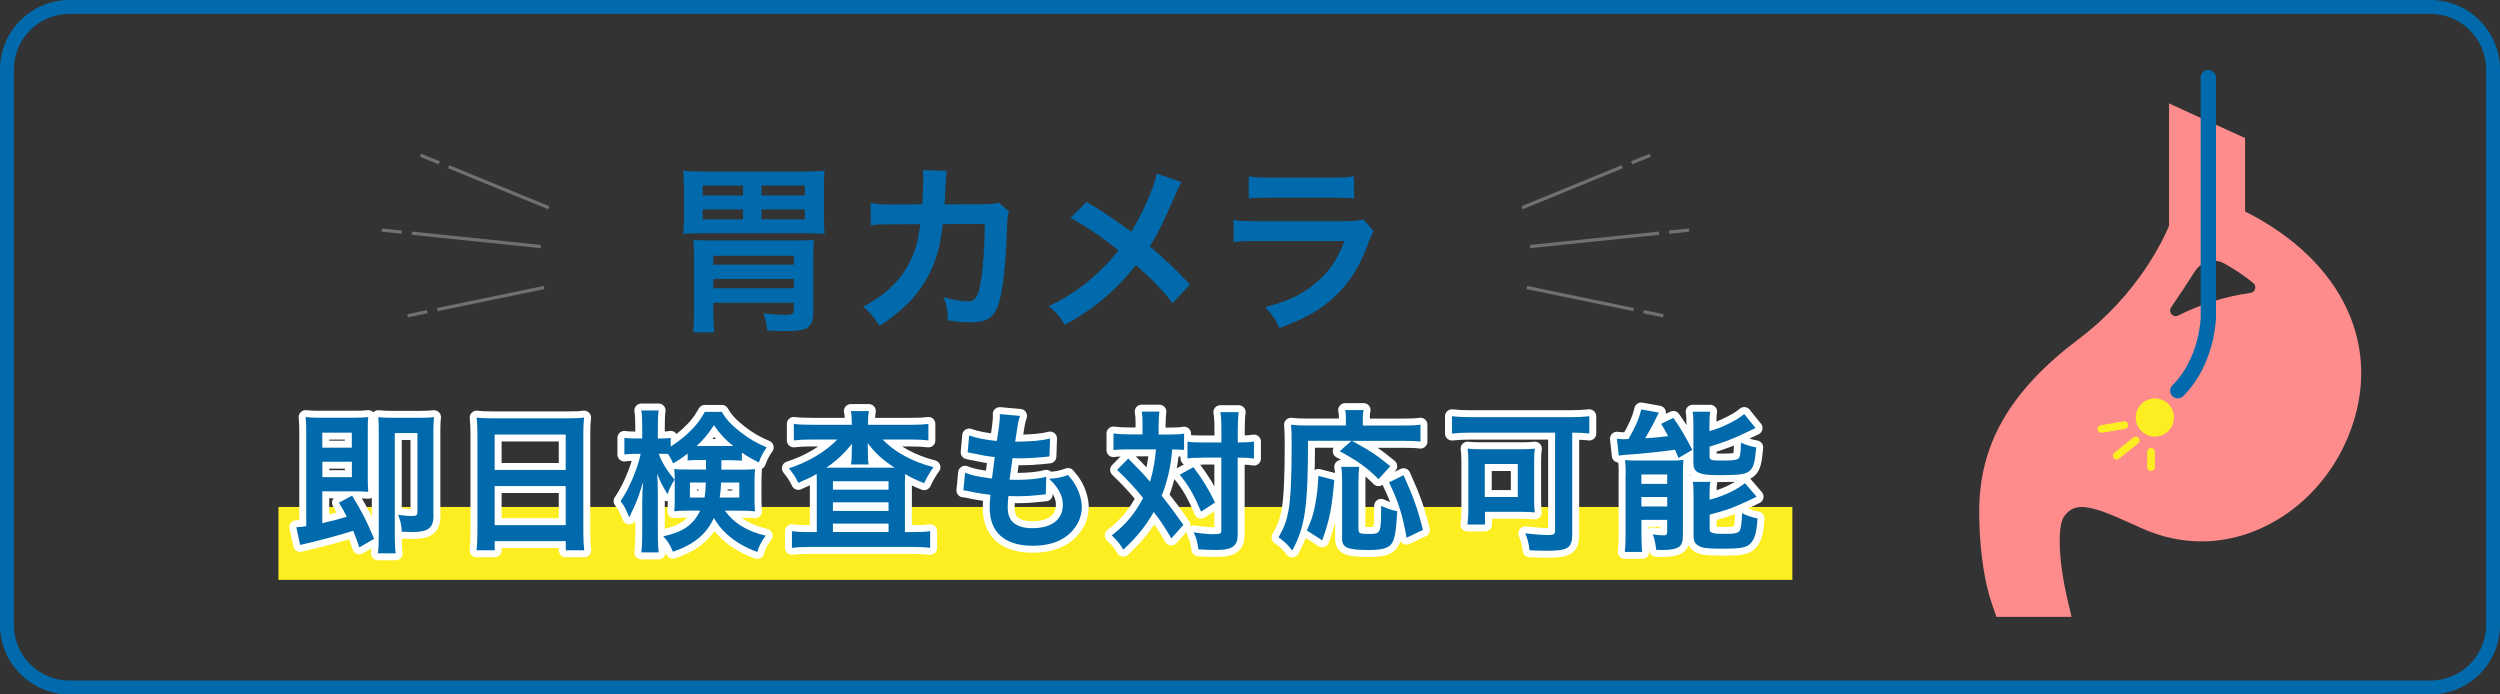 <?xml version="1.0" encoding="UTF-8"?>
<svg id="_レイヤー_1" data-name="レイヤー 1" xmlns="http://www.w3.org/2000/svg" width="360" height="100" viewBox="0 0 360 100">
  <rect x="0" y="0" width="360" height="100" fill="#333333" stroke="none"/>
  <defs>
    <style>
      .cls-1 {
        stroke: #fcee21;
        stroke-width: 1.1px;
      }

      .cls-1, .cls-2, .cls-3 {
        stroke-linecap: round;
        stroke-linejoin: round;
      }

      .cls-1, .cls-2, .cls-3, .cls-4 {
        fill: none;
      }

      .cls-5 {
        fill: #006aad;
      }

      .cls-5, .cls-6, .cls-7 {
        stroke-width: 0px;
      }

      .cls-2 {
        stroke: #006aad;
        stroke-width: 2.2px;
      }

      .cls-3 {
        stroke: #fff;
        stroke-width: 2px;
      }

      .cls-6 {
        fill: #ff8c8c;
      }

      .cls-4 {
        stroke: #717071;
        stroke-miterlimit: 10;
        stroke-width: .47px;
      }

      .cls-7 {
        fill: #fcee21;
      }
    </style>
  </defs>
  <rect class="cls-7" x="40.1" y="73" width="218" height="10.5"/>
  <g>
    <g>
      <path class="cls-3" d="M51.74,78.81c-.42-1.21-.57-1.61-.88-2.38q-2.9.92-6.98,1.89c-.26.04-.35.09-.66.15l-.55-2.55c.57-.02.66-.04,1.43-.15v-13.44c0-.92-.02-1.58-.09-2.27.62.07,1.1.09,2.07.09h4.88c.99,0,1.5-.02,2.07-.09-.07.55-.07.95-.07,2v6.87c0,.79.02,1.39.07,1.89-.62-.04-1.03-.07-1.8-.07h-4.82v4.58c1.5-.33,2.57-.62,3.52-.92-.37-.75-.55-1.08-1.12-2.02l1.89-1.03c1.56,2.6,2.07,3.59,3.17,6.23l-2.13,1.23ZM50.66,64.46v-2.16h-4.25v2.16h4.25ZM46.42,68.71h4.25v-2.22h-4.25v2.22ZM62.43,74.21c0,1.8-.75,2.4-3.04,2.4-.44,0-1.01-.02-1.54-.04-.04-.95-.15-1.45-.51-2.44.73.11,1.45.18,1.91.18.73,0,.86-.11.86-.62v-11.33h-3.26v14.72c0,1.12.04,2.13.13,2.6h-2.55c.07-.62.11-1.32.11-2.6v-14.96c0-.97-.02-1.5-.07-2.05.68.07,1.28.09,1.98.09h4.07c.81,0,1.28-.02,1.98-.09-.07.62-.09,1.1-.09,2.02v12.12Z"/>
      <path class="cls-3" d="M68.75,62.48c0-.86-.04-1.63-.11-2.35.7.09,1.43.11,2.44.11h10.65c1.03,0,1.72-.02,2.38-.11-.09.84-.11,1.47-.11,2.24v14.21c0,1.14.04,1.87.13,2.66h-2.66v-1.32h-10.23v1.32h-2.62c.09-.75.13-1.63.13-2.66v-14.1ZM71.23,67.67h10.23v-5.1h-10.23v5.1ZM71.23,75.62h10.23v-5.63h-10.23v5.63Z"/>
      <path class="cls-3" d="M100.8,66.24c-.88,0-1.19.02-1.78.07v-.99c-.95.73-1.23.9-2.09,1.41-.37-.77-.46-.97-.73-1.36-.35-.02-.51-.02-.77-.02h-.57c.48,1.28,1.1,2.29,2.27,3.74-.44.68-.73,1.28-1.01,2.09-.9-1.54-.9-1.56-1.5-2.97.07.66.11,1.63.11,2.93v5.7c0,1.17.04,2,.13,2.71h-2.51c.09-.7.13-1.58.13-2.71v-4.55c0-.73.04-1.83.13-2.88-.62,1.96-.68,2.18-1.08,3.1-.09.24-.4.9-.92,2-.44-1.14-.73-1.67-1.25-2.35,1.17-1.65,2.44-4.62,2.9-6.8h-.88c-.66,0-1.08.02-1.47.09v-2.4c.42.07.77.09,1.47.09h1.1v-1.72c0-1.14-.04-1.74-.13-2.31h2.49c-.09.62-.11,1.23-.11,2.29v1.74h.66c.53,0,.81-.02,1.19-.09v1.25c.79-.51,1.58-1.08,2.35-1.78,1.17-1.08,1.85-1.91,2.57-3.21h2.44c.62,1.06,1.32,1.83,2.6,2.84,1.28,1.01,2.42,1.67,3.87,2.27-.51.7-.84,1.34-1.14,2.18-.95-.48-1.54-.81-2.44-1.43v1.17c-.51-.04-.9-.07-1.78-.07h-1.17v1.36h2.9c.9,0,1.36-.02,1.94-.07-.04.66-.07,1.12-.07,1.69v2.71c0,.75.02,1.06.07,1.67-.64-.07-1.17-.09-2.07-.09h-2.27c1.32,1.83,3.3,3.01,5.88,3.59-.62.84-.97,1.5-1.21,2.35-1.65-.57-3.23-1.5-4.4-2.58-.84-.77-1.34-1.43-1.85-2.31-1.08,2.33-2.86,3.83-5.9,4.86-.42-.99-.73-1.52-1.39-2.22,2.86-.62,4.31-1.63,5.32-3.7h-1.72c-.86,0-1.39.02-2.02.09.04-.57.07-.9.07-1.41v-3.15c0-.62-.02-.97-.07-1.52.57.07.81.07,1.89.07h2.68v-1.36h-.88ZM99.35,69.48v2.16h2.11c.11-.66.13-.97.18-2.16h-2.29ZM105.05,64.22h.53c-1.19-.95-1.87-1.69-2.77-2.99-.86,1.3-1.54,2.13-2.49,2.99h4.73ZM103.84,69.48c-.04.99-.09,1.47-.2,2.16h2.82v-2.16h-2.62Z"/>
      <path class="cls-3" d="M122.65,60.88c0-.75-.02-1.17-.13-1.69h2.6c-.09.48-.13.9-.13,1.69v.29h6.21c1.01,0,1.83-.04,2.49-.13v2.38c-.75-.09-1.52-.13-2.49-.13h-4.11c1.8,1.85,4.33,3.21,7.33,3.98-.59.84-.86,1.3-1.34,2.31-1.36-.55-1.72-.73-2.75-1.32q-.02.73-.02,1.39v6.97h1.21c1.08,0,1.76-.04,2.42-.13v2.4c-.68-.09-1.5-.13-2.6-.13h-14.68c-1.1,0-1.91.04-2.62.13v-2.4c.68.09,1.41.13,2.46.13h1.12v-7.17c0-.64,0-.77-.02-1.21-.77.46-.99.57-2.64,1.3-.42-.86-.66-1.23-1.36-2.11,2.73-.86,5.28-2.38,6.98-4.14h-3.81c-.97,0-1.74.04-2.46.13v-2.38c.62.09,1.5.13,2.64.13h5.72v-.29ZM122.65,64.99s0-.37.02-1.08c-.95,1.25-2.16,2.4-3.67,3.43h9.81c-1.78-1.17-2.71-2.02-3.87-3.54.02.64.04,1.03.04,1.19v.48c0,.59.02,1.01.11,1.41h-2.55c.07-.37.11-.81.11-1.43v-.46ZM119.94,70.51h8.01v-1.21h-8.01v1.21ZM119.94,73.57h8.01v-1.23h-8.01v1.23ZM119.94,76.61h8.01v-1.21h-8.01v1.21Z"/>
      <path class="cls-3" d="M138.97,68.07c1.01.4,1.63.53,3.87.84.09-.79.29-2.27.4-3.08-1.3-.18-1.65-.22-3.15-.55-.31-.07-.42-.09-.75-.15l.22-2.42c.92.35,2.49.66,3.98.79.31-1.85.44-2.99.44-3.65,0-.07,0-.11-.02-.22l2.93.26c-.24.68-.31,1.01-.7,3.72,2.49-.04,3.76-.15,5.02-.46l-.09,2.58c-.29.02-.4.04-.88.09-1.58.13-2.29.18-3.08.18-.22,0-.42,0-1.36-.02-.22,1.61-.29,2.05-.42,3.1.66.02.84.02,1.08.02,1.56,0,3.15-.15,4.2-.44l-.07,2.53c-.22,0-.29,0-.66.07-.97.11-2.27.2-3.3.2-.35,0-.55,0-1.41-.04-.07.59-.11,1.17-.11,1.56,0,1.08.24,1.76.81,2.27.64.55,1.52.81,2.73.81,2.79,0,4.4-1.23,4.4-3.39,0-1.28-.66-2.51-1.98-3.72,1.23-.09,1.69-.18,2.73-.55.55.64.79.97,1.03,1.39.57.97.95,2.22.95,3.23,0,1.56-.77,3.08-2.11,4.12-1.25.97-2.9,1.45-4.97,1.45-4,0-6.18-1.91-6.18-5.46,0-.57.02-1.12.11-1.87-1.32-.18-2.18-.31-3.06-.51-.46-.11-.53-.11-.84-.13l.24-2.53Z"/>
      <path class="cls-3" d="M164.53,61.34c0-.99-.02-1.47-.13-2.07h2.55c-.07.59-.11,1.19-.11,2.07v1.23h1.56c.92,0,1.45-.02,2.11-.13v2.35c-.53-.04-.81-.07-1.72-.07-.15,2.29-.66,4.51-1.5,6.67,1.39,1.76,1.56,2,3.12,4.2l-1.74,1.94c-.92-1.58-1.25-2.09-2.53-3.81-1.23,2.13-2.35,3.52-4.38,5.43-.59-.97-.95-1.39-1.67-2.05,2.02-1.56,3.32-3.12,4.51-5.39-1.01-1.28-2.22-2.6-3.74-4.05l1.61-1.63q.44.44,1.74,1.78c.18.18.55.59,1.39,1.56.44-1.43.75-3.08.86-4.66h-4.07c-.81,0-1.43.02-2.05.11v-2.4c.66.09,1.32.13,2.18.13h2v-1.23ZM171.86,67.28c1.47,2,2.09,3.01,3.1,5.08l-2,1.32c-1.03-2.42-1.76-3.7-3.08-5.33l1.98-1.08ZM173.09,65.91c-.95,0-1.47.02-2.09.11v-2.42c.59.09,1.12.11,2.09.11h2.79v-1.74c0-1.3-.04-2-.15-2.62h2.64c-.09.68-.13,1.43-.13,2.62v1.74h.26c.92,0,1.52-.04,2.07-.13v2.46q-.18-.02-.51-.07c-.22-.04-.95-.07-1.54-.07h-.29v10.63c0,1.14-.07,1.52-.4,1.91-.42.53-1.21.75-2.66.75-.9,0-1.72-.02-2.6-.09-.15-1.1-.31-1.65-.68-2.44.79.13,2.11.26,2.66.26,1.19,0,1.32-.07,1.32-.53v-10.5h-2.79Z"/>
      <path class="cls-3" d="M188.36,63.47c-.02,9.57-.42,12.37-2.27,15.8-.7-.88-1.14-1.3-1.98-1.89.81-1.43,1.14-2.31,1.43-3.83.31-1.65.46-4.86.46-9.31,0-1.58-.02-2.33-.09-3.08.73.09,1.34.11,2.29.11h5.61v-.97c0-.48-.02-.84-.11-1.25h2.66c-.09.35-.11.68-.11,1.28v.95h5.7c1.21,0,1.96-.04,2.6-.13v2.44c-.77-.09-1.45-.11-2.57-.11h-7.28c2.95,1.65,3.39,1.94,5.5,3.65l-1.69,1.87c-1.65-1.65-2.9-2.55-5.59-4.03l1.7-1.5h-6.25ZM188.18,76.39c.68-1.5.9-2.16,1.19-3.61.26-1.36.37-2.29.48-4.25l2.29.59c-.35,4.07-.68,5.74-1.74,8.69l-2.22-1.43ZM195.73,67.23c-.07.51-.11,1.14-.11,2.07v6.91c0,.59.18.68,1.5.68,1.74,0,1.76-.09,1.76-4.05.88.4,1.58.64,2.33.77-.18,3.01-.37,4.12-.86,4.73-.48.62-1.39.86-3.26.86-3.06,0-3.83-.33-3.83-1.65v-8.27c0-.99-.02-1.52-.13-2.05h2.6ZM202.55,77.42c-.62-3.39-1.17-5.15-2.53-7.96l2.09-1.03c1.45,3.21,2.05,4.88,2.79,7.88l-2.35,1.12Z"/>
      <path class="cls-3" d="M211.79,62.3c-.97,0-1.83.04-2.71.13v-2.49c.79.09,1.61.13,2.66.13h14.41c.99,0,1.91-.04,2.71-.13v2.49c-.73-.09-1.43-.11-2.46-.13v14.57c0,2.07-.59,2.44-3.72,2.44-.64,0-1.45-.02-2.42-.07-.09-.84-.29-1.67-.62-2.44,1.3.15,2.4.24,3.3.24.81,0,.99-.11.99-.68v-14.06h-12.15ZM220.92,72.01c0,.68.02,1.21.09,1.78-.38-.04-.46-.04-.86-.07h-.57c-.29-.02-.48-.02-.57-.02h-5.17v1.83h-2.53c.09-.7.13-1.32.13-1.98v-6.93c0-.86-.02-1.41-.11-2.02.57.07,1.17.09,2.05.09h5.54c.88,0,1.5-.02,2.11-.09-.09.57-.11.97-.11,1.87v5.54ZM213.81,71.57h4.75v-4.75h-4.75v4.75Z"/>
      <path class="cls-3" d="M232.84,63.18c.29.04.86.07,1.06.07.04,0,.13,0,.26-.02h.33c.99-1.69,1.54-2.97,1.85-4.27l2.55.46c-.18.29-.26.48-.42.81-.26.57-1.06,2.05-1.56,2.88,1.41-.09,1.94-.13,3.3-.31-.4-.77-.53-.97-1.01-1.76l1.76-.86c1.01,1.41,1.67,2.55,2.73,4.6l-1.98,1.17c-.24-.57-.35-.84-.51-1.19-1.41.22-5.15.62-6.67.7-.55.02-1.1.09-1.43.15l-.26-2.44ZM234.1,68.27c0-.77-.02-1.36-.09-2.02.48.04.88.07,1.58.07h4.84c.9,0,1.41-.02,1.98-.09-.04.62-.07.97-.07,2.07v8.76c0,.95-.18,1.45-.62,1.72-.46.29-1.17.42-2.31.42-.2,0-.53,0-.92-.02-.07-.77-.2-1.39-.48-2.24.42.09.99.15,1.47.15s.55-.07.59-.4v-1.83h-3.7v2.18c0,1.03.02,1.74.11,2.44h-2.51c.09-.75.11-1.32.11-2.4v-8.8ZM236.36,69.68h3.72v-1.36h-3.72v1.36ZM236.36,72.93h3.72v-1.36h-3.72v1.36ZM246.18,62.08c1.14-.35,1.69-.55,2.44-.92,1.23-.59,1.87-.97,2.55-1.54l1.63,2.02q-.46.2-1.54.73c-1.41.7-3.12,1.36-5.08,1.94v1.39c0,.53.2.62,1.58.62,1.78,0,2.29-.07,2.57-.29.24-.22.33-.66.37-2.29.75.35,1.43.55,2.2.68-.18,2.07-.37,2.82-.88,3.32-.57.55-1.41.68-4.29.68-1.76,0-2.44-.07-3.02-.31-.62-.24-.86-.66-.86-1.45v-5.48c0-.84-.02-1.39-.11-1.89h2.53c-.09.48-.11.92-.11,1.78v1.01ZM246.2,71.96c2.11-.59,3.7-1.32,5.08-2.38l1.67,1.94c-.64.35-2.79,1.32-3.48,1.58-1.08.4-1.3.46-3.28,1.01v2.07c0,.37.13.51.55.59.35.09.77.11,1.56.11,1.45,0,2-.11,2.2-.44.2-.29.33-1.25.35-2.53.66.33,1.45.59,2.24.75-.15,2.07-.4,2.9-.97,3.54-.59.66-1.37.81-4.14.81-2.16,0-2.86-.09-3.43-.44-.51-.31-.68-.7-.68-1.43v-5.79c0-1.01-.02-1.43-.11-1.96h2.53c-.09.46-.11.86-.11,1.83v.73Z"/>
    </g>
    <g>
      <path class="cls-5" d="M51.74,78.81c-.42-1.21-.57-1.61-.88-2.38q-2.9.92-6.98,1.89c-.26.04-.35.09-.66.15l-.55-2.55c.57-.02.66-.04,1.43-.15v-13.44c0-.92-.02-1.58-.09-2.27.62.07,1.1.09,2.07.09h4.88c.99,0,1.5-.02,2.07-.09-.07.55-.07.95-.07,2v6.87c0,.79.02,1.39.07,1.89-.62-.04-1.03-.07-1.8-.07h-4.82v4.58c1.5-.33,2.57-.62,3.52-.92-.37-.75-.55-1.08-1.12-2.02l1.89-1.03c1.56,2.6,2.07,3.59,3.17,6.23l-2.13,1.23ZM50.66,64.46v-2.16h-4.25v2.16h4.25ZM46.42,68.71h4.25v-2.22h-4.25v2.22ZM62.43,74.21c0,1.8-.75,2.4-3.04,2.4-.44,0-1.01-.02-1.54-.04-.04-.95-.15-1.45-.51-2.44.73.11,1.45.18,1.91.18.73,0,.86-.11.86-.62v-11.33h-3.26v14.72c0,1.12.04,2.13.13,2.6h-2.55c.07-.62.11-1.32.11-2.6v-14.96c0-.97-.02-1.5-.07-2.05.68.07,1.28.09,1.98.09h4.07c.81,0,1.28-.02,1.98-.09-.07.62-.09,1.1-.09,2.02v12.12Z"/>
      <path class="cls-5" d="M68.75,62.48c0-.86-.04-1.63-.11-2.35.7.09,1.43.11,2.44.11h10.65c1.03,0,1.72-.02,2.38-.11-.09.84-.11,1.47-.11,2.24v14.21c0,1.14.04,1.87.13,2.66h-2.66v-1.32h-10.23v1.32h-2.62c.09-.75.13-1.63.13-2.66v-14.1ZM71.23,67.67h10.23v-5.1h-10.23v5.1ZM71.23,75.62h10.23v-5.63h-10.23v5.63Z"/>
      <path class="cls-5" d="M100.8,66.24c-.88,0-1.19.02-1.78.07v-.99c-.95.73-1.23.9-2.09,1.41-.37-.77-.46-.97-.73-1.36-.35-.02-.51-.02-.77-.02h-.57c.48,1.28,1.1,2.29,2.27,3.74-.44.68-.73,1.28-1.01,2.09-.9-1.54-.9-1.56-1.5-2.97.07.66.11,1.63.11,2.93v5.7c0,1.17.04,2,.13,2.71h-2.51c.09-.7.13-1.58.13-2.71v-4.55c0-.73.04-1.83.13-2.88-.62,1.96-.68,2.18-1.08,3.1-.09.24-.4.9-.92,2-.44-1.14-.73-1.67-1.25-2.35,1.17-1.65,2.44-4.62,2.9-6.8h-.88c-.66,0-1.08.02-1.47.09v-2.4c.42.07.77.09,1.47.09h1.1v-1.72c0-1.14-.04-1.74-.13-2.31h2.49c-.09.62-.11,1.23-.11,2.29v1.74h.66c.53,0,.81-.02,1.19-.09v1.25c.79-.51,1.58-1.08,2.35-1.78,1.17-1.08,1.85-1.91,2.57-3.21h2.44c.62,1.06,1.32,1.83,2.6,2.84,1.28,1.01,2.42,1.67,3.87,2.27-.51.7-.84,1.34-1.14,2.18-.95-.48-1.54-.81-2.44-1.43v1.17c-.51-.04-.9-.07-1.78-.07h-1.17v1.36h2.9c.9,0,1.36-.02,1.94-.07-.04.66-.07,1.12-.07,1.69v2.71c0,.75.02,1.06.07,1.67-.64-.07-1.17-.09-2.07-.09h-2.27c1.32,1.83,3.3,3.01,5.88,3.59-.62.84-.97,1.5-1.21,2.35-1.65-.57-3.23-1.5-4.4-2.58-.84-.77-1.34-1.43-1.85-2.31-1.08,2.33-2.86,3.83-5.9,4.86-.42-.99-.73-1.52-1.39-2.22,2.86-.62,4.31-1.63,5.32-3.7h-1.72c-.86,0-1.39.02-2.02.09.04-.57.07-.9.07-1.41v-3.15c0-.62-.02-.97-.07-1.52.57.07.81.07,1.89.07h2.68v-1.36h-.88ZM99.35,69.48v2.16h2.11c.11-.66.13-.97.18-2.16h-2.29ZM105.05,64.22h.53c-1.19-.95-1.87-1.69-2.77-2.99-.86,1.3-1.54,2.13-2.49,2.99h4.73ZM103.84,69.48c-.04.99-.09,1.47-.2,2.16h2.82v-2.16h-2.62Z"/>
      <path class="cls-5" d="M122.65,60.88c0-.75-.02-1.17-.13-1.69h2.6c-.09.48-.13.9-.13,1.69v.29h6.21c1.01,0,1.83-.04,2.49-.13v2.38c-.75-.09-1.52-.13-2.49-.13h-4.11c1.8,1.85,4.33,3.21,7.33,3.98-.59.84-.86,1.3-1.34,2.31-1.36-.55-1.72-.73-2.75-1.32q-.02.73-.02,1.39v6.97h1.21c1.08,0,1.76-.04,2.42-.13v2.4c-.68-.09-1.5-.13-2.6-.13h-14.68c-1.1,0-1.91.04-2.62.13v-2.4c.68.09,1.41.13,2.46.13h1.12v-7.17c0-.64,0-.77-.02-1.21-.77.46-.99.57-2.64,1.3-.42-.86-.66-1.23-1.36-2.11,2.73-.86,5.28-2.38,6.98-4.14h-3.81c-.97,0-1.74.04-2.46.13v-2.38c.62.09,1.5.13,2.64.13h5.72v-.29ZM122.65,64.99s0-.37.02-1.08c-.95,1.25-2.16,2.4-3.67,3.43h9.81c-1.78-1.17-2.71-2.02-3.87-3.54.02.64.04,1.03.04,1.19v.48c0,.59.02,1.01.11,1.41h-2.55c.07-.37.11-.81.11-1.43v-.46ZM119.94,70.51h8.01v-1.21h-8.01v1.21ZM119.94,73.57h8.01v-1.23h-8.01v1.23ZM119.94,76.61h8.01v-1.21h-8.01v1.21Z"/>
      <path class="cls-5" d="M138.97,68.07c1.01.4,1.63.53,3.87.84.09-.79.29-2.27.4-3.08-1.3-.18-1.65-.22-3.15-.55-.31-.07-.42-.09-.75-.15l.22-2.42c.92.35,2.49.66,3.98.79.31-1.85.44-2.99.44-3.65,0-.07,0-.11-.02-.22l2.93.26c-.24.68-.31,1.01-.7,3.72,2.49-.04,3.76-.15,5.02-.46l-.09,2.58c-.29.02-.4.04-.88.09-1.58.13-2.29.18-3.08.18-.22,0-.42,0-1.36-.02-.22,1.61-.29,2.05-.42,3.1.66.02.84.02,1.08.02,1.56,0,3.15-.15,4.2-.44l-.07,2.53c-.22,0-.29,0-.66.07-.97.11-2.27.2-3.3.2-.35,0-.55,0-1.41-.04-.07.59-.11,1.17-.11,1.56,0,1.08.24,1.76.81,2.27.64.55,1.52.81,2.73.81,2.79,0,4.4-1.23,4.4-3.39,0-1.28-.66-2.51-1.98-3.72,1.23-.09,1.69-.18,2.73-.55.55.64.79.97,1.03,1.39.57.97.95,2.22.95,3.23,0,1.56-.77,3.08-2.11,4.12-1.25.97-2.9,1.45-4.97,1.45-4,0-6.18-1.91-6.18-5.46,0-.57.02-1.12.11-1.87-1.32-.18-2.18-.31-3.06-.51-.46-.11-.53-.11-.84-.13l.24-2.53Z"/>
      <path class="cls-5" d="M164.53,61.34c0-.99-.02-1.47-.13-2.07h2.55c-.07.59-.11,1.19-.11,2.07v1.23h1.56c.92,0,1.45-.02,2.11-.13v2.35c-.53-.04-.81-.07-1.72-.07-.15,2.29-.66,4.51-1.5,6.67,1.39,1.76,1.56,2,3.12,4.2l-1.74,1.94c-.92-1.58-1.25-2.09-2.53-3.81-1.23,2.13-2.35,3.52-4.38,5.43-.59-.97-.95-1.39-1.67-2.05,2.02-1.56,3.32-3.12,4.51-5.39-1.01-1.28-2.22-2.6-3.74-4.05l1.61-1.63q.44.44,1.74,1.78c.18.18.55.59,1.39,1.56.44-1.43.75-3.08.86-4.66h-4.07c-.81,0-1.43.02-2.05.11v-2.4c.66.09,1.32.13,2.18.13h2v-1.23ZM171.86,67.28c1.47,2,2.09,3.01,3.1,5.08l-2,1.32c-1.03-2.42-1.76-3.7-3.08-5.33l1.98-1.08ZM173.09,65.91c-.95,0-1.47.02-2.09.11v-2.42c.59.09,1.12.11,2.09.11h2.79v-1.74c0-1.3-.04-2-.15-2.62h2.64c-.09.68-.13,1.43-.13,2.62v1.74h.26c.92,0,1.52-.04,2.07-.13v2.46q-.18-.02-.51-.07c-.22-.04-.95-.07-1.54-.07h-.29v10.63c0,1.14-.07,1.52-.4,1.91-.42.53-1.21.75-2.66.75-.9,0-1.72-.02-2.6-.09-.15-1.1-.31-1.65-.68-2.44.79.13,2.11.26,2.66.26,1.19,0,1.32-.07,1.32-.53v-10.5h-2.79Z"/>
      <path class="cls-5" d="M188.36,63.47c-.02,9.57-.42,12.37-2.27,15.8-.7-.88-1.14-1.3-1.98-1.89.81-1.43,1.14-2.31,1.43-3.83.31-1.65.46-4.86.46-9.31,0-1.58-.02-2.33-.09-3.08.73.09,1.34.11,2.29.11h5.61v-.97c0-.48-.02-.84-.11-1.25h2.66c-.09.35-.11.68-.11,1.28v.95h5.7c1.21,0,1.96-.04,2.6-.13v2.44c-.77-.09-1.45-.11-2.57-.11h-7.28c2.95,1.65,3.39,1.94,5.5,3.65l-1.69,1.87c-1.65-1.65-2.9-2.55-5.59-4.03l1.7-1.5h-6.25ZM188.18,76.39c.68-1.5.9-2.16,1.19-3.61.26-1.36.37-2.29.48-4.25l2.29.59c-.35,4.07-.68,5.74-1.74,8.69l-2.22-1.43ZM195.73,67.23c-.07.51-.11,1.14-.11,2.07v6.91c0,.59.18.68,1.5.68,1.74,0,1.76-.09,1.76-4.05.88.4,1.58.64,2.33.77-.18,3.01-.37,4.12-.86,4.73-.48.62-1.39.86-3.26.86-3.06,0-3.83-.33-3.83-1.65v-8.27c0-.99-.02-1.52-.13-2.05h2.6ZM202.55,77.42c-.62-3.39-1.17-5.15-2.53-7.96l2.09-1.03c1.45,3.21,2.05,4.88,2.79,7.88l-2.35,1.12Z"/>
      <path class="cls-5" d="M211.79,62.3c-.97,0-1.83.04-2.71.13v-2.49c.79.09,1.61.13,2.66.13h14.41c.99,0,1.91-.04,2.71-.13v2.49c-.73-.09-1.43-.11-2.46-.13v14.57c0,2.07-.59,2.44-3.72,2.44-.64,0-1.45-.02-2.42-.07-.09-.84-.29-1.67-.62-2.44,1.3.15,2.4.24,3.3.24.81,0,.99-.11.99-.68v-14.06h-12.15ZM220.92,72.01c0,.68.02,1.21.09,1.78-.38-.04-.46-.04-.86-.07h-.57c-.29-.02-.48-.02-.57-.02h-5.17v1.83h-2.53c.09-.7.13-1.32.13-1.98v-6.93c0-.86-.02-1.41-.11-2.02.57.07,1.17.09,2.05.09h5.54c.88,0,1.5-.02,2.11-.09-.09.57-.11.97-.11,1.87v5.54ZM213.81,71.57h4.75v-4.75h-4.75v4.75Z"/>
      <path class="cls-5" d="M232.84,63.18c.29.04.86.07,1.06.07.04,0,.13,0,.26-.02h.33c.99-1.69,1.54-2.97,1.85-4.27l2.55.46c-.18.29-.26.48-.42.81-.26.57-1.06,2.05-1.56,2.88,1.41-.09,1.94-.13,3.3-.31-.4-.77-.53-.97-1.01-1.76l1.76-.86c1.01,1.41,1.67,2.55,2.73,4.6l-1.98,1.17c-.24-.57-.35-.84-.51-1.19-1.41.22-5.15.62-6.67.7-.55.02-1.1.09-1.43.15l-.26-2.44ZM234.1,68.27c0-.77-.02-1.36-.09-2.02.48.04.88.07,1.58.07h4.84c.9,0,1.41-.02,1.98-.09-.04.62-.07.97-.07,2.07v8.76c0,.95-.18,1.45-.62,1.72-.46.29-1.17.42-2.31.42-.2,0-.53,0-.92-.02-.07-.77-.2-1.39-.48-2.24.42.09.99.15,1.47.15s.55-.07.59-.4v-1.83h-3.7v2.18c0,1.03.02,1.74.11,2.44h-2.51c.09-.75.11-1.32.11-2.4v-8.8ZM236.36,69.68h3.72v-1.36h-3.72v1.36ZM236.36,72.93h3.72v-1.36h-3.72v1.36ZM246.18,62.08c1.14-.35,1.69-.55,2.44-.92,1.23-.59,1.87-.97,2.55-1.54l1.63,2.02q-.46.2-1.54.73c-1.41.7-3.12,1.36-5.08,1.94v1.39c0,.53.2.62,1.58.62,1.78,0,2.29-.07,2.57-.29.24-.22.33-.66.37-2.29.75.35,1.43.55,2.2.68-.18,2.07-.37,2.82-.88,3.32-.57.55-1.41.68-4.29.68-1.76,0-2.44-.07-3.02-.31-.62-.24-.86-.66-.86-1.45v-5.48c0-.84-.02-1.39-.11-1.89h2.53c-.09.48-.11.92-.11,1.78v1.01ZM246.2,71.96c2.11-.59,3.7-1.32,5.08-2.38l1.67,1.94c-.64.35-2.79,1.32-3.48,1.58-1.08.4-1.3.46-3.28,1.01v2.07c0,.37.13.51.55.59.35.09.77.11,1.56.11,1.45,0,2-.11,2.2-.44.2-.29.33-1.25.35-2.53.66.33,1.45.59,2.24.75-.15,2.07-.4,2.9-.97,3.54-.59.66-1.37.81-4.14.81-2.16,0-2.86-.09-3.43-.44-.51-.31-.68-.7-.68-1.43v-5.79c0-1.01-.02-1.43-.11-1.96h2.53c-.09.46-.11.86-.11,1.83v.73Z"/>
    </g>
  </g>
  <g>
    <path class="cls-5" d="M98.48,27.14c0-1.14-.03-1.82-.1-2.57.78.1,1.69.13,2.81.13h14.74c1.12,0,2-.03,2.81-.13-.08.73-.1,1.38-.1,2.57v3.98c0,1.09.03,1.66.1,2.57-.62-.08-1.27-.1-2.47-.1h-15.44c-1.17,0-1.82.03-2.44.1.08-.96.1-1.56.1-2.57v-3.98ZM102.72,44.89c0,1.2.05,2.13.13,2.96h-3.04c.1-.88.13-1.66.13-3.28v-7.15c0-1.46-.03-2.18-.1-2.89.86.08,1.61.1,2.83.1h11.8c1.38,0,2.13-.03,2.73-.1-.08.88-.1,1.59-.1,2.99v7.62c0,.99-.26,1.66-.86,2.05-.52.36-1.51.49-3.51.49-.49,0-1.07-.03-2.24-.08-.08-.91-.18-1.38-.55-2.47,1.12.13,2.39.21,3.25.21s1.12-.16,1.12-.73v-1.01h-11.6v1.27ZM101.18,28.15h5.82v-1.43h-5.82v1.43ZM101.18,31.58h5.82v-1.43h-5.82v1.43ZM114.31,38.11v-1.27h-11.6v1.27h11.6ZM114.31,41.51v-1.33h-11.6v1.33h11.6ZM109.66,26.72v1.43h6.24v-1.43h-6.24ZM109.66,30.15v1.43h6.24v-1.43h-6.24Z"/>
    <path class="cls-5" d="M145.33,30.46c-.21.47-.26.83-.29,1.74-.08,2.94-.36,6.94-.62,8.66-.68,4.5-1.59,5.56-4.71,5.56-.99,0-1.87-.08-3.22-.29-.05-1.64-.13-2.13-.6-3.33,1.53.42,2.57.6,3.43.6,1.12,0,1.51-.57,1.92-2.83.31-1.79.57-5.33.57-8.32l-6.06.03c-.36,3.25-.91,5.2-2.08,7.44-1.43,2.76-3.74,5.12-7.02,7.2-.88-1.38-1.25-1.79-2.34-2.76,3.25-1.72,5.38-3.77,6.76-6.55.7-1.43,1.09-2.7,1.33-4.52.05-.36.1-.62.13-.81l-4.32.03c-1.59,0-1.95.03-2.81.13l-.03-3.2c.88.16,1.59.21,2.89.21l4.55-.03c.08-.99.13-2.5.13-3.25v-.65c0-.34,0-.55-.08-1.01l3.48.08c-.05.34-.08.44-.1.81,0,.16-.03.31-.03.49q-.05.55-.1,1.9c-.03.57-.03.81-.1,1.64l5.77-.03c1.17,0,1.4-.03,2.05-.23l1.48,1.3Z"/>
    <path class="cls-5" d="M170.13,26.23c-.29.49-.39.7-.91,1.87-1.64,3.87-2.65,5.85-3.67,7.36,2.18,1.85,3.54,3.12,5.8,5.51l-2.5,2.68c-1.35-1.77-2.91-3.38-5.28-5.49-1.12,1.48-2.47,2.94-4.06,4.34-1.87,1.64-3.54,2.81-6.19,4.29-.7-1.25-1.12-1.72-2.29-2.7,2.89-1.43,4.68-2.63,6.73-4.5,1.25-1.12,2.29-2.24,3.3-3.54-2.08-1.72-4.58-3.41-6.89-4.68l2.29-2.29c1.9,1.12,3.02,1.85,4.29,2.76q1.95,1.4,2.16,1.53c1.66-2.73,3.33-6.5,3.67-8.37l3.54,1.22Z"/>
    <path class="cls-5" d="M197.8,33.27c-.26.47-.42.83-.73,1.64-1.35,3.82-3.33,6.71-6.03,8.79-1.85,1.43-3.54,2.31-6.81,3.54-.57-1.3-.88-1.74-2.03-3.02,3.17-.81,5.23-1.77,7.23-3.43,1.92-1.61,3.04-3.2,4.19-6.08h-12.66c-1.74,0-2.39.03-3.33.13v-3.17c.99.16,1.56.18,3.38.18h12.38c1.61,0,2.13-.05,2.94-.23l1.48,1.66ZM179.83,25.39c.86.16,1.4.18,3.04.18h9.07c1.64,0,2.18-.03,3.04-.18v3.2c-.81-.1-1.3-.13-2.99-.13h-9.18c-1.69,0-2.18.03-2.99.13v-3.2Z"/>
  </g>
  <path class="cls-5" d="M350,2c4.41,0,8,3.59,8,8v80c0,4.41-3.59,8-8,8H10c-4.41,0-8-3.59-8-8V10C2,5.59,5.59,2,10,2h340M350,0H10C4.5,0,0,4.5,0,10v80c0,5.5,4.5,10,10,10h340c5.5,0,10-4.5,10-10V10c0-5.5-4.5-10-10-10h0Z"/>
  <g>
    <path class="cls-6" d="M323.29,30.45v-10.57l-1.25-.57-6.69-3.04-2.12-.97-.87-.41h0s-.02,0-.02,0v17.63c-.69,1.68-4.33,9.76-12.97,16.27-9.98,7.53-14.41,15.25-14.36,25.01.01,3.7.37,9.06,1.98,13.6l.5,1.43h10.81l-.61-2.62c-1.43-6.23-1.32-10.67-.46-11.84.72-.97,1.44-1.36,2.54-1.36,1.84,0,4.38,1.14,7.08,2.36.58.27,1.18.53,1.78.8,2.73,1.19,5.55,1.79,8.4,1.79,8.95,0,17.46-6.11,21.15-15.2,5.13-12.63-.7-25.17-14.88-32.3ZM324.09,42.17c-3.51.49-7.05,1.57-10.44,3.27-.55.27-1.1-.14-1.16-.65,0,0,0,0,0,0,0-.08,0-.16.02-.25,0-.02.01-.03.02-.05.02-.08.05-.15.1-.22,1.17-1.69,2.46-3.67,3.44-5.21.22-.34.5-.63.81-.86.02-.02.05-.04.07-.05.64-.45,1.42-.65,2.19-.57.02,0,.04,0,.06,0,.39.05.77.17,1.12.37,1.54.87,2.92,1.8,4.15,2.8.54.44.3,1.33-.38,1.42Z"/>
    <path class="cls-2" d="M318,11.17v34.1c0-1.47.55,6.05-4.4,11"/>
    <circle class="cls-7" cx="310.3" cy="60.12" r="2.75"/>
    <line class="cls-1" x1="305.9" y1="61.22" x2="302.6" y2="61.77"/>
    <line class="cls-1" x1="307.55" y1="63.42" x2="304.8" y2="65.62"/>
    <line class="cls-1" x1="309.75" y1="65.07" x2="309.75" y2="67.27"/>
  </g>
  <g>
    <g>
      <line class="cls-4" x1="64.59" y1="24" x2="79.03" y2="29.92"/>
      <line class="cls-4" x1="60.56" y1="22.35" x2="63.25" y2="23.45"/>
    </g>
    <g>
      <line class="cls-4" x1="59.3" y1="33.58" x2="77.86" y2="35.5"/>
      <line class="cls-4" x1="54.96" y1="33.13" x2="57.86" y2="33.43"/>
    </g>
    <g>
      <line class="cls-4" x1="62.97" y1="44.58" x2="78.34" y2="41.4"/>
      <line class="cls-4" x1="58.69" y1="45.47" x2="61.54" y2="44.88"/>
    </g>
  </g>
  <g>
    <g>
      <line class="cls-4" x1="233.61" y1="24" x2="219.17" y2="29.92"/>
      <line class="cls-4" x1="237.64" y1="22.35" x2="234.95" y2="23.45"/>
    </g>
    <g>
      <line class="cls-4" x1="238.9" y1="33.58" x2="220.34" y2="35.5"/>
      <line class="cls-4" x1="243.24" y1="33.13" x2="240.34" y2="33.43"/>
    </g>
    <g>
      <line class="cls-4" x1="235.23" y1="44.58" x2="219.86" y2="41.4"/>
      <line class="cls-4" x1="239.51" y1="45.47" x2="236.66" y2="44.88"/>
    </g>
  </g>
</svg>